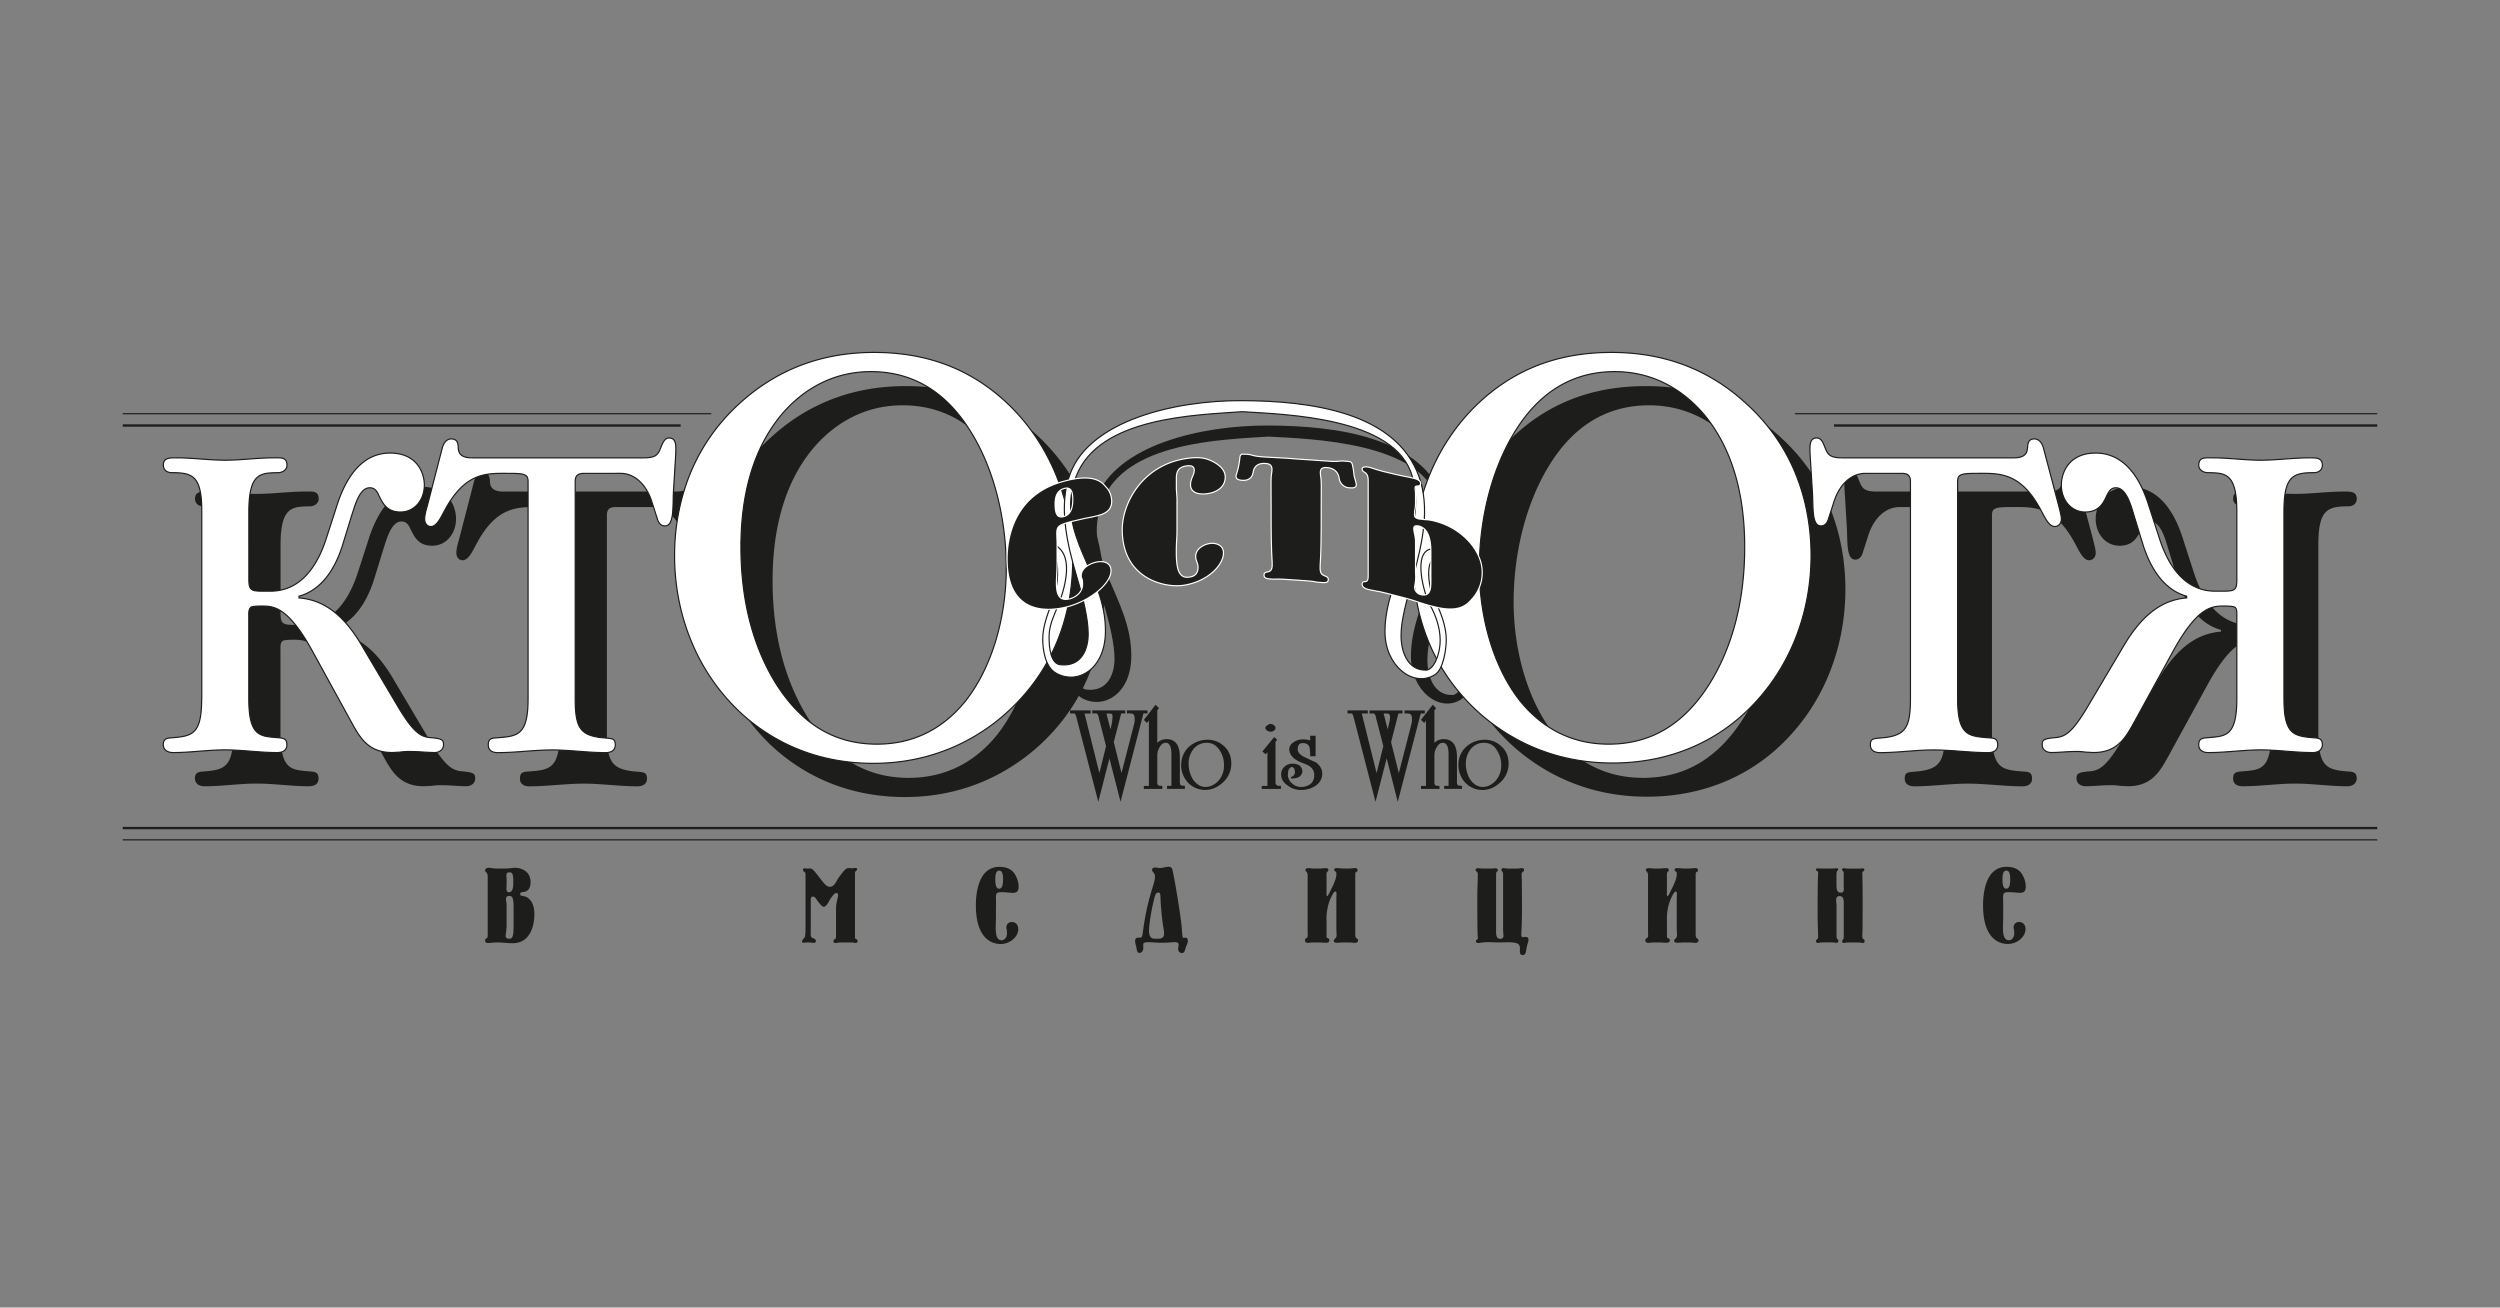 <?xml version="1.0" encoding="UTF-8"?> <svg xmlns="http://www.w3.org/2000/svg" id="Слой_1" data-name="Слой 1" viewBox="0 0 1705.5 892"><rect x="0" y="0" width="1705.5" height="892" fill="#808080" stroke="none"/> <defs> <style>.cls-1{fill:#1d1d1b;}.cls-2{fill:#fff;}.cls-3,.cls-4,.cls-5{fill:none;stroke-miterlimit:2.61;}.cls-3,.cls-4{stroke:#1d1d1b;}.cls-3{stroke-width:0.81px;}.cls-4,.cls-5{stroke-width:1.61px;}.cls-5{stroke:#fff;}</style> </defs> <path class="cls-1" d="M159.17,499.62c0,23.9-6,25.51-20,26.66-3,.23-6.21.23-6.21,4.82,0,.92.46,5.29,6.66,5.29,12,0,23.67-1.84,35.4-1.84,11.94,0,23.66,1.84,35.61,1.84,1.15,0,6.67,0,6.67-5.29,0-3.68-1.61-4.59-5.75-4.82-12.18-1.15-20.22-.24-20.22-26.66V443.78c0-2.3-.23-4.82,1.15-6.2.46-.69,2.07-1.15,8-1.15,8,0,17.7.92,33.78,29.87L261,515c5.74,10.34,11.26,21.37,28,21.37,1.84,0,3.45-.23,5.28-.23a40.81,40.81,0,0,1,7.59-.46c5.51,0,10.8.69,16.31.69,3,0,6-1.84,6-5.29,0-3-.69-4.14-8.27-4.82-6.9-.46-11.95-2.76-23.44-22.29l-24.36-41.14c-13.56-23-28-30.79-42.51-31.94v-1.14c7.35-2.07,21.6-8.51,29.87-35.39l6-19.53c2.3-6.9,5.29-19.08,12.41-19.08,3.68,0,5.06,2.76,6.21,5.29,2.53,5.06,5.28,11.26,14.7,11.26,9.65,0,16.32-8.27,16.32-18.39,0-8.27-5.06-21.82-23.44-21.82-9.65,0-25.74,4.13-35.85,34.69l-7.58,23.44c-3.9,12.18-13.79,36.08-38.15,36.08h-5.28c-8.27,0-9.42-.92-9.42-8.51V372.09c0-26.66,8-26.43,20-26.66,2.76,0,6-1.84,6-5.05,0-5.75-4.14-5.05-9.42-5.05-10.8,0-21.83,1.6-32.86,1.6s-22.29-1.6-32.87-1.6c-4.82,0-9.19-.23-9.19,5.05,0,.69.23,5.05,6,5.05,14.48,0,20.22,2.76,20.22,26.66V499.62ZM343.46,335.33h117c8.5,0,9.88-2.08,11.72-6.67,1.15-2.76,2.53-6.9,5.75-6.9,4.82,0,4.82,4.83,4.59,10.57l-1.61,26.43c-.46,9,.69,23-5.74,23-3.68,0-4.83-3.44-5.29-5.05l-3.9-12.19c-3.68-10.79-11.26-18.61-21.14-18.61H420.21c-4.82,0-6.2,1.84-6.2,5.75v148c0,19.53,3.44,24.59,17,26.42,7.58.92,10.34,0,10.34,5.06,0,5.29-5.52,5.29-6.66,5.29-12.18,0-24.36-1.84-36.31-1.84-12.41,0-24.82,1.84-37.23,1.84-1.6,0-6.43-.23-6.43-5.29,0-4.59,2.53-4.59,6-4.82,13.79-1.15,21.14-1.38,21.14-26.66v-148c0-5.06-2.06-5.75-13.09-5.75-14.71,0-29.65-1.38-43.66,25.05-3,5.51-5.52,11.26-9.65,11.26-1.84,0-4.14-1.61-4.14-5.06,0-1.83.46-4.59,1.84-9.19l10.11-39.06c.68-2.76,2.52-6.44,6.2-6.44,5.06,0,4.6,4.6,4.83,6.9.46,4.82,4.59,6,9.19,6ZM617.37,543.74c45,0,75.37-20.22,92.37-35.85,37-34.24,43.67-76.28,43.67-103.17,0-36.77-13.56-76.29-43.2-105.25-27.82-26.88-59.52-36.07-92.38-36.07-39.76,0-69.86,14.48-92.84,35.85-36.54,34-43.2,76.28-43.2,102.71,0,37.23,13.1,76.29,43.2,105.48,18.15,17.46,48.26,36.3,92.38,36.3Zm2.52-13.09c-28.72,0-50.78-13.34-68.24-40.22-15.17-23.9-24.59-55.38-24.59-94.21,0-45.73,13.56-73.54,27.81-90.54C565.21,293.5,585,276.5,615.76,276.5c28.26,0,50.78,13.56,67.33,39.75,17.46,27.34,25,62.5,25,94.45,0,31.47-8.73,66.4-28,90.76-13.79,17-33.32,29.19-60.21,29.19Z"></path> <path class="cls-1" d="M1005,410.23c0,1.84-.69,4.14-2.3,3.91-1.61,0-3.9-1.38-3.44-5.29.68-6,.22-10.57-2.76-10.34-6.44.69-4.14,20-.46,26.66,4.36,8.5,8.5,19.3,8.5,28,0,6.9-2.3,20.45-8,24.13-14.48,9-34-5.74-34-29.64,0-36.54,29.41-66.87,18.61-105.7-11-40.67-87.55-42.52-115.81-44.12C834.06,299.94,767.65,301.32,752,342c-15.17,39.29,20.22,65.48,19.77,105.92-.24,26-19.31,36.32-33.78,28.27-8-4.59-8.74-17.69-8.74-23.21,0-8.73,3.23-17.23,6.67-25.73,3.91-10.34,4.83-28.73.91-30.33-3.44-1.39-4.13,3.9-3.21,11.49.46,3.67-1.61,6.2-3.22,5.74-1.61-.23-2.3-3.91-2.3-5.74.47-8,4.14-24.82,12-18.16,8,6.9,6.21,23-.22,38.84-2.77,7.12-6.21,13.55-6.21,21.14-.23,9.19,1.38,19.53,7.59,20.22,14.47,1.61,19.06-10.8,19.06-20.91s-3.21-23.9-7.58-38.38c-7.81-25.74-12.64-50.32-4.82-71.23,13.56-36.08,71-49.86,117.42-49.64S970.09,297.87,985.72,342c7.81,21.14,3,44.12-4.14,70.08-4.13,14.25-7.81,27.81-7.81,37.69-.23,10.8,4.13,24.81,17.23,24.35,4.6-.23,9.42-9.65,9.42-20.45,0-8-3-16.77-7.12-24.58-3.68-6.44-12.18-36.08,1.38-37.92,6.43-.69,10.11,8,10.34,19.07Z"></path> <path class="cls-2" d="M137.57,476.64c0,23.9-6,25.51-20,26.66-3,.23-6.2.23-6.2,4.82,0,.92.45,5.29,6.89,5.29,11.72,0,23.43-1.84,35.16-1.84,11.94,0,23.66,1.84,35.61,1.84,1.15,0,6.67,0,6.67-5.29,0-3.67-1.61-4.59-5.75-4.82-12.18-1.15-20.22-.23-20.22-26.66V420.8c0-2.29-.23-4.82,1.15-6.2.46-.69,2.07-1.15,8-1.15,8,0,17.69.92,33.78,29.88L239.37,492c5.74,10.34,11.26,21.37,28,21.37,1.84,0,3.45-.23,5.29-.23a41.9,41.9,0,0,1,7.58-.46c5.51,0,10.8.69,16.32.69,3,0,6-1.84,6-5.29,0-3-.46-4.13-8.28-4.82-6.89-.46-11.94-2.76-23.43-22.29l-24.36-41.13c-13.56-23-28-30.8-42.51-31.94v-1.15c7.35-2.07,21.6-8.51,29.87-35.39l6-19.53c2.3-6.9,5.29-19.07,12.42-19.07,3.67,0,5.05,2.75,6.2,5.28,2.53,5.06,5.28,11.26,14.71,11.26,9.64,0,16.31-8.27,16.31-18.38,0-8.28-5-21.84-23.44-21.84-9.65,0-25.73,4.15-35.85,34.7l-7.58,23.44c-3.91,12.18-13.78,36.08-38.14,36.08h-5.29c-8.27,0-9.42-.92-9.42-8.5V349.11c0-26.66,8-26.43,20-26.66,2.76,0,6-1.83,6-5.05,0-5.74-4.14-5.06-9.43-5.06-10.8,0-21.83,1.61-32.85,1.61-10.81,0-22.07-1.61-32.86-1.61-4.83,0-9.19-.23-9.19,5.06,0,.69.22,5.05,6,5.05,14.47,0,20.22,2.76,20.22,26.66V476.64Zm184.29-164.3h117c8.51,0,9.88-2.06,11.72-6.66,1.15-2.76,2.53-6.89,5.75-6.89,4.82,0,4.82,4.82,4.59,10.57l-1.61,26.42c-.46,9,.69,23-5.74,23-3.68,0-4.83-3.45-5.29-5.05l-3.91-12.18c-3.67-10.8-11.25-18.62-21.13-18.62H398.61c-4.83,0-6.21,1.84-6.21,5.75v148c0,19.53,3.45,24.59,17,26.43,7.81.92,10.34,0,10.34,5.05,0,5.29-5.52,5.29-6.67,5.29-12.17,0-24.35-1.84-36.3-1.84-12.41,0-24.82,1.84-37.23,1.84-1.6,0-6.43-.23-6.43-5.29,0-4.59,2.53-4.59,6-4.82,13.79-1.15,21.14-1.38,21.14-26.66v-148c0-5.06-2.07-5.75-13.1-5.75-14.7,0-29.41-1.38-43.65,25-3,5.52-5.51,11.26-9.65,11.26-1.85,0-4.14-1.61-4.14-5.06,0-1.84.46-4.59,1.84-9.19l10.11-39.06c.69-2.76,2.53-6.44,6.2-6.44,5.06,0,4.6,4.6,4.83,6.9.46,4.82,4.6,6,9.19,6ZM595.77,520.76c45,0,75.6-20.22,92.37-35.84,37-34.24,43.66-76.3,43.66-103.18,0-36.77-13.56-76.29-43.2-105.24-27.8-26.89-59.52-36.08-92.37-36.08-39.75,0-69.86,14.48-92.84,35.85-36.53,34-43.2,76.29-43.2,102.71,0,37.23,13.1,76.29,43.2,105.48,18.16,17.46,48.26,36.3,92.38,36.3Zm2.53-13.1c-28.73,0-50.79-13.32-68.26-40.21-15.16-23.9-24.58-55.38-24.58-94.21,0-45.73,13.56-73.53,27.81-90.54,10.33-12.18,30.1-29.18,60.89-29.18,28.26,0,50.78,13.55,67.32,39.75,17.47,27.35,25,62.5,25,94.44,0,31.48-8.73,66.41-28,90.77-13.79,17-33.32,29.18-60.2,29.18Z"></path> <path class="cls-3" d="M137.57,476.64c0,23.9-6,25.51-20,26.66-3,.23-6.2.23-6.2,4.82,0,.92.45,5.29,6.89,5.29,11.72,0,23.43-1.84,35.16-1.84,11.94,0,23.66,1.84,35.61,1.84,1.15,0,6.67,0,6.67-5.29,0-3.67-1.61-4.59-5.75-4.82-12.18-1.15-20.22-.23-20.22-26.66V420.8c0-2.29-.23-4.82,1.15-6.2.46-.69,2.07-1.15,8-1.15,8,0,17.69.92,33.78,29.88L239.37,492c5.74,10.34,11.26,21.37,28,21.37,1.84,0,3.45-.23,5.29-.23a41.9,41.9,0,0,1,7.58-.46c5.51,0,10.8.69,16.32.69,3,0,6-1.84,6-5.29,0-3-.46-4.13-8.28-4.82-6.89-.46-11.94-2.76-23.43-22.29l-24.36-41.13c-13.56-23-28-30.8-42.51-31.94v-1.15c7.35-2.07,21.6-8.51,29.87-35.39l6-19.53c2.3-6.9,5.29-19.07,12.42-19.07,3.67,0,5.05,2.75,6.2,5.28,2.53,5.06,5.28,11.26,14.71,11.26,9.64,0,16.31-8.27,16.31-18.38,0-8.28-5-21.84-23.44-21.84-9.65,0-25.73,4.15-35.85,34.7l-7.58,23.44c-3.91,12.18-13.78,36.08-38.14,36.08h-5.29c-8.27,0-9.42-.92-9.42-8.5V349.11c0-26.66,8-26.43,20-26.66,2.76,0,6-1.83,6-5.05,0-5.74-4.14-5.06-9.43-5.06-10.8,0-21.83,1.61-32.85,1.61-10.81,0-22.07-1.61-32.86-1.61-4.83,0-9.19-.23-9.19,5.06,0,.69.22,5.05,6,5.05,14.47,0,20.22,2.76,20.22,26.66V476.64m184.29-164.3h117c8.51,0,9.88-2.06,11.72-6.66,1.15-2.76,2.53-6.89,5.75-6.89,4.82,0,4.82,4.82,4.59,10.57l-1.61,26.42c-.46,9,.69,23-5.74,23-3.68,0-4.83-3.45-5.29-5.05l-3.91-12.18c-3.67-10.8-11.25-18.62-21.13-18.62H398.61c-4.83,0-6.21,1.84-6.21,5.75v148c0,19.53,3.45,24.59,17,26.43,7.81.92,10.34,0,10.34,5.05,0,5.29-5.52,5.29-6.67,5.29-12.17,0-24.35-1.84-36.3-1.84-12.41,0-24.82,1.84-37.23,1.84-1.6,0-6.43-.23-6.43-5.29,0-4.59,2.53-4.59,6-4.82,13.79-1.15,21.14-1.38,21.14-26.66v-148c0-5.06-2.07-5.75-13.1-5.75-14.7,0-29.41-1.38-43.65,25-3,5.52-5.51,11.26-9.65,11.26-1.85,0-4.14-1.61-4.14-5.06,0-1.84.46-4.59,1.84-9.19l10.11-39.06c.69-2.76,2.53-6.44,6.2-6.44,5.06,0,4.6,4.6,4.83,6.9.46,4.82,4.6,6,9.19,6M595.77,520.76c45,0,75.6-20.22,92.37-35.84,37-34.24,43.66-76.3,43.66-103.18,0-36.77-13.56-76.29-43.2-105.24-27.8-26.89-59.52-36.08-92.37-36.08-39.75,0-69.86,14.48-92.84,35.85-36.53,34-43.2,76.29-43.2,102.71,0,37.23,13.1,76.29,43.2,105.48,18.16,17.46,48.26,36.3,92.38,36.3m2.53-13.1c-28.73,0-50.79-13.32-68.26-40.21-15.16-23.9-24.58-55.38-24.58-94.21,0-45.73,13.56-73.53,27.81-90.54,10.33-12.18,30.1-29.18,60.89-29.18,28.26,0,50.78,13.55,67.32,39.75,17.47,27.35,25,62.5,25,94.44,0,31.48-8.73,66.41-28,90.77-13.79,17-33.32,29.18-60.2,29.18"></path> <line class="cls-4" x1="83.73" y1="564.91" x2="1621.77" y2="564.91"></line> <line class="cls-3" x1="83.73" y1="572.95" x2="1621.77" y2="572.95"></line> <path class="cls-1" d="M1581.56,499.62c0,23.9,6.2,25.51,20,26.66,3.22.23,6.21.23,6.21,4.82,0,.92-.47,5.29-6.66,5.29-12,0-23.67-1.84-35.4-1.84s-23.67,1.84-35.61,1.84c-1.15,0-6.67,0-6.67-5.29,0-3.68,1.61-4.59,5.75-4.82,12.18-1.15,20.22-.24,20.22-26.66V443.78c0-2.3.23-4.82-.92-6.2-.69-.69-2.07-1.15-8.27-1.15-8,0-17.7.92-33.78,29.87L1479.76,515c-5.74,10.34-11.26,21.37-28,21.37-1.84,0-3.45-.23-5.29-.23a40.71,40.71,0,0,0-7.58-.46c-5.51,0-10.57.69-16.08.69-3.23,0-6.21-1.84-6.21-5.29,0-3,.69-4.14,8.27-4.82,7.13-.46,12-2.76,23.44-22.29l24.36-41.14c13.79-23,28-30.79,42.51-31.94v-1.14c-7.35-2.07-21.6-8.51-29.87-35.39l-6-19.53c-2.06-6.9-5.28-19.08-12.41-19.08-3.67,0-4.82,2.76-6.2,5.29-2.3,5.06-5.29,11.26-14.7,11.26-9.66,0-16.32-8.27-16.32-18.39,0-8.27,5.06-21.82,23.43-21.82,9.66,0,26,4.13,35.85,34.69l7.58,23.44c3.91,12.18,13.79,36.08,38.15,36.08H1540c8.5,0,9.42-.92,9.42-8.51V372.09c0-26.66-8-26.43-19.77-26.66-3,0-6.2-1.84-6.2-5.05,0-5.75,4.37-5.05,9.42-5.05,10.81,0,21.83,1.6,32.86,1.6s22.3-1.6,32.86-1.6c4.83,0,9.2-.23,9.2,5.05,0,.69-.23,5.05-6,5.05-14.48,0-20.22,2.76-20.22,26.66V499.62ZM1397.5,335.33H1280.3c-8.27,0-9.87-2.08-11.71-6.67-1.15-2.76-2.3-6.9-5.75-6.9-4.82,0-4.82,4.83-4.59,10.57l1.6,26.43c.69,9-.69,23,5.75,23,3.68,0,4.83-3.44,5.28-5.05l3.91-12.19c3.68-10.79,11.26-18.61,21.14-18.61h24.82c4.6,0,6,1.84,6,5.75v148c0,19.53-3.44,24.59-17,26.42-7.59.92-10.34,0-10.34,5.06,0,5.29,5.51,5.29,6.66,5.29,12.18,0,24.36-1.84,36.31-1.84,12.41,0,24.82,1.84,37.23,1.84,1.6,0,6.66-.23,6.66-5.29,0-4.59-2.76-4.59-6.21-4.82-13.78-1.15-21.14-1.38-21.14-26.66v-148c0-5.06,2.07-5.75,13.1-5.75,14.71,0,29.65-1.38,43.66,25.05,3,5.51,5.52,11.26,9.66,11.26,1.83,0,4.36-1.61,4.36-5.06,0-1.83-.69-4.59-1.84-9.19l-10.34-39.06c-.69-2.76-2.53-6.44-6.21-6.44-5,0-4.36,4.6-4.82,6.9-.46,4.82-4.6,6-9,6ZM1123.36,543.51c-45,0-75.37-20-92.38-35.62-37-34.24-43.65-76.28-43.65-103.17,0-36.77,13.55-76.29,43.2-105.25,27.8-26.88,59.51-36.07,92.37-36.07,40,0,70.09,14.48,92.84,35.85,36.53,34,43.19,76.28,43.19,102.71,0,37.23-13.09,76.29-43.19,105.48-17.93,17.46-48,36.07-92.38,36.07Zm-2.53-12.86c28.73,0,51-13.34,68.25-40.22,15.17-23.9,24.59-55.38,24.59-94.21,0-45.73-13.56-73.54-27.81-90.54-10.34-12.18-30.1-29.18-60.89-29.18-28.26,0-50.79,13.56-67.33,39.75-17.24,27.34-25.05,62.5-25.05,94.45,0,31.47,8.74,66.4,28,90.76,14,17,33.32,29.19,60.2,29.19Z"></path> <path class="cls-2" d="M1558.12,476.64c0,23.9,6.21,25.51,20,26.66,3.22.23,6.2.23,6.2,4.82,0,.92-.45,5.29-6.66,5.29-12,0-23.66-1.84-35.39-1.84s-23.66,1.84-35.61,1.84c-1.15,0-6.67,0-6.67-5.29,0-3.67,1.61-4.59,5.75-4.82,12.18-1.15,20.22-.23,20.22-26.66V420.8c0-2.29.23-4.82-.92-6.2-.69-.69-2.07-1.15-8.27-1.15-8,0-17.7.92-33.78,29.88L1456.33,492c-5.75,10.34-11.26,21.37-28,21.37-1.84,0-3.45-.23-5.29-.23a40.71,40.71,0,0,0-7.58-.46c-5.51,0-10.57.69-16.08.69-3.22,0-6.21-1.84-6.21-5.29,0-3,.69-4.13,8.27-4.82,7.13-.46,12-2.76,23.44-22.29l24.36-41.13c13.79-23,28-30.8,42.51-31.94v-1.15c-7.35-2.07-21.37-8.51-29.87-35.39l-6-19.53c-2.06-6.9-5.28-19.07-12.4-19.07-3.68,0-4.83,2.75-6.21,5.28-2.3,5.06-5.28,11.26-14.7,11.26-9.66,0-16.32-8.27-16.32-18.38,0-8.28,5-21.84,23.44-21.84,9.65,0,26,4.15,35.85,34.7l7.58,23.44c3.91,12.18,13.79,36.08,38.14,36.08h5.29c8.5,0,9.42-.92,9.42-8.5V349.11c0-26.66-8-26.43-19.76-26.66-3,0-6.21-1.83-6.21-5.05,0-5.74,4.37-5.06,9.42-5.06,10.81,0,21.83,1.61,32.86,1.61s22.29-1.61,32.86-1.61c4.83,0,9.19-.23,9.19,5.06,0,.69-.22,5.05-6,5.05-14.47,0-20.22,2.76-20.22,26.66V476.64Zm-184.06-164.3H1256.87c-8.27,0-9.88-2.06-11.72-6.66-1.15-2.76-2.3-6.89-5.74-6.89-4.83,0-4.83,4.82-4.6,10.57l1.61,26.42c.68,9-.69,23,5.74,23,3.68,0,4.83-3.45,5.28-5.05l3.91-12.18c3.68-10.8,11.26-18.62,21.37-18.62h24.59c4.6,0,6,1.84,6,5.75v148c0,19.53-3.45,24.59-17,26.43-7.58.92-10.34,0-10.34,5.05,0,5.29,5.51,5.29,6.66,5.29,12.18,0,24.36-1.84,36.31-1.84,12.41,0,24.82,1.84,37.23,1.84,1.61,0,6.66-.23,6.66-5.29,0-4.59-2.76-4.59-6.21-4.82-13.78-1.15-21.13-1.38-21.13-26.66v-148c0-5.06,2.07-5.75,13.09-5.75,14.71,0,29.64-1.38,43.66,25,3,5.52,5.52,11.26,9.65,11.26,1.84,0,4.37-1.61,4.37-5.06,0-1.84-.69-4.59-1.84-9.19l-10.34-39.06c-.69-2.76-2.52-6.44-6.2-6.44-5.06,0-4.37,4.6-4.83,6.9-.46,4.82-4.59,6-9,6ZM1099.92,520.53c-45,0-75.37-20-92.37-35.61-37-34.24-43.66-76.3-43.66-103.18,0-36.77,13.56-76.29,43.2-105.24,27.8-26.89,59.51-36.08,92.37-36.08,40,0,70.09,14.48,92.84,35.85,36.76,34,43.2,76.29,43.2,102.71,0,37.23-13.1,76.29-43.2,105.48-17.93,17.46-48,36.07-92.38,36.07Zm-2.52-12.87c28.72,0,51-13.32,68.24-40.21,15.17-23.9,24.59-55.38,24.59-94.21,0-45.73-13.56-73.53-27.8-90.54-10.35-12.18-30.11-29.18-60.9-29.18-28.27,0-50.78,13.55-67.33,39.75-17.23,27.35-25,62.5-25,94.44,0,31.48,8.73,66.41,28,90.77,14,17,33.32,29.18,60.21,29.18Z"></path> <path class="cls-3" d="M1558.12,476.64c0,23.9,6.21,25.51,20,26.66,3.22.23,6.2.23,6.2,4.82,0,.92-.45,5.29-6.66,5.29-12,0-23.66-1.84-35.39-1.84s-23.66,1.84-35.61,1.84c-1.15,0-6.67,0-6.67-5.29,0-3.67,1.61-4.59,5.75-4.82,12.18-1.15,20.22-.23,20.22-26.66V420.8c0-2.29.23-4.82-.92-6.2-.69-.69-2.07-1.15-8.27-1.15-8,0-17.7.92-33.78,29.88L1456.33,492c-5.75,10.34-11.26,21.37-28,21.37-1.84,0-3.45-.23-5.29-.23a40.71,40.71,0,0,0-7.58-.46c-5.51,0-10.57.69-16.08.69-3.22,0-6.21-1.84-6.21-5.29,0-3,.69-4.13,8.27-4.82,7.13-.46,12-2.76,23.44-22.29l24.36-41.13c13.79-23,28-30.8,42.51-31.94v-1.15c-7.35-2.07-21.37-8.51-29.87-35.39l-6-19.53c-2.06-6.9-5.28-19.07-12.4-19.07-3.68,0-4.83,2.75-6.21,5.28-2.3,5.06-5.28,11.26-14.7,11.26-9.66,0-16.32-8.27-16.32-18.38,0-8.28,5-21.84,23.44-21.84,9.65,0,26,4.15,35.85,34.7l7.58,23.44c3.91,12.18,13.79,36.08,38.14,36.08h5.29c8.5,0,9.42-.92,9.42-8.5V349.11c0-26.66-8-26.43-19.76-26.66-3,0-6.21-1.83-6.21-5.05,0-5.74,4.37-5.06,9.42-5.06,10.81,0,21.83,1.61,32.86,1.61s22.29-1.61,32.86-1.61c4.83,0,9.19-.23,9.19,5.06,0,.69-.22,5.05-6,5.05-14.47,0-20.22,2.76-20.22,26.66V476.64m-184.06-164.3H1256.87c-8.27,0-9.88-2.06-11.72-6.66-1.15-2.76-2.3-6.89-5.74-6.89-4.83,0-4.83,4.82-4.6,10.57l1.61,26.42c.68,9-.69,23,5.74,23,3.68,0,4.83-3.45,5.28-5.05l3.91-12.18c3.68-10.8,11.26-18.62,21.37-18.62h24.59c4.6,0,6,1.84,6,5.75v148c0,19.53-3.45,24.59-17,26.43-7.58.92-10.34,0-10.34,5.05,0,5.29,5.51,5.29,6.66,5.29,12.18,0,24.36-1.84,36.31-1.84,12.41,0,24.82,1.84,37.23,1.84,1.61,0,6.66-.23,6.66-5.29,0-4.59-2.76-4.59-6.21-4.82-13.78-1.15-21.13-1.38-21.13-26.66v-148c0-5.06,2.07-5.75,13.09-5.75,14.71,0,29.64-1.38,43.66,25,3,5.52,5.52,11.26,9.65,11.26,1.84,0,4.37-1.61,4.37-5.06,0-1.84-.69-4.59-1.84-9.19l-10.34-39.06c-.69-2.76-2.52-6.44-6.2-6.44-5.06,0-4.37,4.6-4.83,6.9-.46,4.82-4.59,6-9,6M1099.92,520.53c-45,0-75.37-20-92.37-35.61-37-34.24-43.66-76.3-43.66-103.18,0-36.77,13.56-76.29,43.2-105.24,27.8-26.89,59.51-36.08,92.37-36.08,40,0,70.09,14.48,92.84,35.85,36.76,34,43.2,76.29,43.2,102.71,0,37.23-13.1,76.29-43.2,105.48-17.93,17.46-48,36.07-92.38,36.07m-2.52-12.87c28.72,0,51-13.32,68.24-40.21,15.17-23.9,24.59-55.38,24.59-94.21,0-45.73-13.56-73.53-27.8-90.54-10.35-12.18-30.11-29.18-60.9-29.18-28.27,0-50.78,13.55-67.33,39.75-17.23,27.35-25,62.5-25,94.44,0,31.48,8.73,66.41,28,90.77,14,17,33.32,29.18,60.21,29.18"></path> <path class="cls-1" d="M744,486.75h-4.13L750,527.42,754.55,509l-4.37-17a15.11,15.11,0,0,1-.69-3c-.45-1.38-.91-2.07-1.37-2.3h-3v-2.06h22.52v2.06h-2.76l-5.06,19.54,5.29,21.13,8.73-34a11.24,11.24,0,0,0,.23-3c0-1.84-.46-3-1.37-3.45a14.42,14.42,0,0,0-3.91-.23v-2.06h14v2.06h-2.75L764.43,547l-7.58-29.65L749.26,547,735,492l-.69-2.76a6.26,6.26,0,0,0-1.15-2.53H730v-2.06h14v2.06Zm12.64,0h-1.84l2.76,10.8a38,38,0,0,0,1.37-8,5.38,5.38,0,0,0-.22-2.3,3.31,3.31,0,0,0-2.07-.46Zm23.67,49.41v2.06h12.63v-2.06a23.66,23.66,0,0,1-2.52-.23,2.42,2.42,0,0,1-.92-2.3V515.24a10.74,10.74,0,0,1,1.61-5.51c1.15-2.07,2.53-3,4.13-3,2.53,0,3.91,2.52,3.91,8v21.37h-3v2.06h12.18v-2.06c-1.15,0-2.07-.23-2.52-.23-.7-.46-.92-1.15-.92-2.3V516.39c0-8-3-12.17-9.2-12.17a9.24,9.24,0,0,0-6.2,2.53V484.69l1.15-1.61-2.3-2.3-8,10.34,2.07,2.07,1.37-1.61v44.58Zm25.51-14.48a16.4,16.4,0,0,1,5.51-12.41,18.73,18.73,0,0,1,12.18-4.6A16,16,0,0,1,835,509c3.44,3,5,7.13,5,11.95a17.25,17.25,0,0,1-5.51,12.64c-3.68,3.45-7.81,5.29-12.18,5.29a16,16,0,0,1-11.72-4.83,17.51,17.51,0,0,1-4.82-12.41Zm5.05-.23a20.79,20.79,0,0,0,3,10.34c2.3,3.22,5.06,5.06,8.51,5.06s6.43-1.61,9-4.37A15.42,15.42,0,0,0,835,522.14a17.62,17.62,0,0,0-3-10.34c-2.3-3.44-5.06-5.05-8.5-5.05a11.26,11.26,0,0,0-9.2,4.13,15.87,15.87,0,0,0-3.44,10.57Zm49.86,14.71h3.91v-23l-1.15,1.38-2.3-1.84,8.05-9.88,2.06,1.83-1.15,1.38v27.58a2.54,2.54,0,0,0,1.15,2.3,18.32,18.32,0,0,0,2.53.23v2.06h-13.1v-2.06Zm9.42-39.52a2.34,2.34,0,0,1-1.14,1.83,3.73,3.73,0,0,1-2.07.69,3.89,3.89,0,0,1-2.3-.69,2.14,2.14,0,0,1-1.38-1.83c0-.92.46-1.39,1.38-1.84a3,3,0,0,1,2.3-.92,2.82,2.82,0,0,1,2.07.92,2,2,0,0,1,1.14,1.84Zm23.67,5.28h3.68v14H893.8a30,30,0,0,0-.46-6.21c-.68-1.84-2.07-2.76-4.59-2.76-2.3,0-3.45,1.39-3.45,4.14,0,2.07,1.38,3.68,4.37,5.28,2.52,1.16,5.28,2.53,8,3.68,2.75,2.07,4.36,4.6,4.36,7.59,0,3.9-1.83,6.66-5.05,8.73a17.69,17.69,0,0,1-9.65,2.53,14.4,14.4,0,0,1-8.5-2.76c-3.22-2.07-4.83-4.6-4.83-7.82a7,7,0,0,1,2.53-5.51,8,8,0,0,1,5.51-1.84,9.51,9.51,0,0,1,4.37,1.15,5.22,5.22,0,0,1,2.07,4.14,4.81,4.81,0,0,1-1.61,3.22c-1.15,1.15-3.22,1.6-6.21,1.6v-.92c1.84-.68,2.76-1.84,2.76-3.44a10,10,0,0,0-.46-2.3c-.46-.69-.92-1.15-1.61-1.15-.92,0-1.6.69-2.29,1.84a15.53,15.53,0,0,0-.46,3.21,7.44,7.44,0,0,0,2.75,6,8.35,8.35,0,0,0,6,2.53A10.67,10.67,0,0,0,893.8,535a7.27,7.27,0,0,0,2.76-6.21,6.68,6.68,0,0,0-2.76-5.74c-.68-.69-2.75-1.61-5.75-2.75-2.75-1.16-4.82-2.3-6-3.68a7.64,7.64,0,0,1-2.52-5.29c0-2.3,1.14-3.9,3.44-5.29a10.19,10.19,0,0,1,6-1.6,14.31,14.31,0,0,1,4.83.68v-3.21Zm39.3-15.17H929l10.11,40.67,4.6-18.38-4.37-17a15.11,15.11,0,0,1-.69-3c-.46-1.38-.92-2.07-1.38-2.3h-3v-2.06h22.51v2.06H954L949,506.29l5.28,21.13,8.74-34a11.24,11.24,0,0,0,.23-3q0-2.76-1.38-3.45a13.32,13.32,0,0,0-3.68-.23v-2.06h13.79v2.06h-2.76L953.55,547,946,517.31,938.38,547,924.14,492c-.24-.92-.47-1.84-.7-2.76a6.31,6.31,0,0,0-1.14-2.53h-3v-2.06H933.1v2.06Zm12.63,0h-1.84l2.76,10.8c.92-3.67,1.61-6.43,1.61-8a4.27,4.27,0,0,0-.46-2.3,3.31,3.31,0,0,0-2.07-.46Zm23.67,49.41v2.06H982v-2.06a24,24,0,0,1-2.53-.23,2.42,2.42,0,0,1-.92-2.3V515.24a10.74,10.74,0,0,1,1.61-5.51c1.15-2.07,2.53-3,4.14-3,2.53,0,3.91,2.52,3.91,8v21.37h-3v2.06h12.18v-2.06c-1.15,0-2.07-.23-2.53-.23a2.42,2.42,0,0,1-.92-2.3V516.39c0-8-3-12.17-9.19-12.17a9.26,9.26,0,0,0-6.21,2.53V484.69l1.15-1.61-2.29-2.3-8.05,10.34,2.3,2.07,1.15-1.61v44.58Zm25.51-14.48a16.43,16.43,0,0,1,5.51-12.41,18.75,18.75,0,0,1,12.18-4.6,16,16,0,0,1,11.5,4.37c3.44,3,5.05,7.13,5.05,11.95a17.26,17.26,0,0,1-5.52,12.64c-3.68,3.45-7.81,5.29-12.17,5.29a16,16,0,0,1-11.72-4.83,17.52,17.52,0,0,1-4.83-12.41Zm5.05-.23a20.7,20.7,0,0,0,3,10.34c2.3,3.22,5.06,5.06,8.51,5.06s6.43-1.61,8.95-4.37a15.38,15.38,0,0,0,3.69-10.34,17.56,17.56,0,0,0-3-10.34,9.56,9.56,0,0,0-8.5-5.05,11.25,11.25,0,0,0-9.19,4.13,15.82,15.82,0,0,0-3.45,10.57Z"></path> <line class="cls-4" x1="1251.13" y1="290.28" x2="1621.77" y2="290.28"></line> <line class="cls-3" x1="1224.47" y1="282.24" x2="1621.77" y2="282.24"></line> <line class="cls-4" x1="83.73" y1="290.28" x2="464.33" y2="290.28"></line> <line class="cls-3" x1="83.73" y1="282.24" x2="485.24" y2="282.24"></line> <path class="cls-2" d="M987.09,393.46c.24,1.84-.68,3.9-2.29,3.9-1.61-.22-3.91-1.6-3.45-5.51.69-6,.46-10.57-2.53-10.34-6.66.69-4.13,20.22-.68,26.89,4.59,8.27,8.5,19.07,8.5,27.8,0,7.13-2.08,20.68-7.82,24.13-14.47,9-34-5.75-34-29.42,0-36.53,29.18-67.09,18.6-105.93-11.25-40.67-87.54-42.28-116-44.12-31.25,2.3-97.66,3.45-113.28,44.12-15.17,39.3,20.45,65.72,20,105.93-.23,26.2-19.53,36.54-33.78,28.27-8-4.6-9-17.7-9-23.21,0-8.5,3.22-17,6.67-25.74,4.13-10.1,4.82-28.49.91-30.1-3.21-1.38-4.13,3.67-3,11.26.45,3.91-1.84,6.21-3.45,6-1.38-.45-2.29-3.9-2.07-5.74.23-8,3.91-24.82,11.72-18.15,8.27,6.89,6.2,22.75,0,38.83-2.76,6.89-6.2,13.33-6.43,21.14-.23,9.19,1.38,19.3,7.58,20,14.48,1.6,19.07-10.58,19.07-20.91,0-10.12-3.22-23.91-7.58-38.38-7.58-25.51-12.64-50.33-4.6-71.24,13.56-35.84,70.78-49.86,117.19-49.63C894,273.51,952.17,281.09,968,325c7.59,21.37,2.76,44.35-4.36,70.09-3.91,14.25-7.82,27.8-7.82,37.92-.23,10.79,4.14,24.58,17.24,24.12,4.59-.23,9.42-9.65,9.42-20.45,0-8-2.76-16.55-7.13-24.36-3.67-6.66-12.17-36.08,1.38-37.91,6.44-.92,10.12,8,10.34,19.07Z"></path> <path class="cls-3" d="M987.09,393.46c.24,1.84-.68,3.9-2.29,3.9-1.61-.22-3.91-1.6-3.45-5.51.69-6,.46-10.57-2.53-10.34-6.66.69-4.13,20.22-.68,26.89,4.59,8.27,8.5,19.07,8.5,27.8,0,7.13-2.08,20.68-7.82,24.13-14.47,9-34-5.75-34-29.42,0-36.53,29.18-67.09,18.6-105.93-11.25-40.67-87.54-42.28-116-44.12-31.25,2.3-97.66,3.45-113.28,44.12-15.17,39.3,20.45,65.72,20,105.93-.23,26.2-19.53,36.54-33.78,28.27-8-4.6-9-17.7-9-23.21,0-8.5,3.22-17,6.67-25.74,4.13-10.1,4.82-28.49.91-30.1-3.21-1.38-4.13,3.67-3,11.26.45,3.91-1.84,6.21-3.45,6-1.38-.45-2.29-3.9-2.07-5.74.23-8,3.91-24.82,11.72-18.15,8.27,6.89,6.2,22.75,0,38.83-2.76,6.89-6.2,13.33-6.43,21.14-.23,9.19,1.38,19.3,7.58,20,14.48,1.6,19.07-10.58,19.07-20.91,0-10.12-3.22-23.91-7.58-38.38-7.58-25.51-12.64-50.33-4.6-71.24,13.56-35.84,70.78-49.86,117.19-49.63C894,273.51,952.17,281.09,968,325c7.59,21.37,2.76,44.35-4.36,70.09-3.91,14.25-7.82,27.8-7.82,37.92-.23,10.79,4.14,24.58,17.24,24.12,4.59-.23,9.42-9.65,9.42-20.45,0-8-2.76-16.55-7.13-24.36-3.67-6.66-12.17-36.08,1.38-37.91,6.44-.92,10.12,8,10.34,19.07"></path> <path class="cls-5" d="M720.77,372.55c0-12.64-2.53-13.79,9.42-17,2.76-.68,6-1.38,8.74-2.06,3.22-.69,6.2-1.16,9.65-2.08,4.59-1.14,9.42-3.21,9.42-9.41a13.92,13.92,0,0,0-4.14-9.88c-3-3.68-9-8.51-27.8-3.45-35.16,9.19-38.61,40.44-38.61,52.62,0,40,30.57,34.93,40.9,32.17,15.4-4.13,29.19-15.63,29.19-24.13,0-5.28-5.06-6.66-10.34-5.28-3.45.91-9.19,3.67-9.19,8.73,0,2.75.92.46.92,6,0,5.29-4.6,9-9,10.11-9.42,2.53-9.65-6.66-9.65-11.71,0-2.76.46-9,.46-12.41V372.55Zm5.29-39.75c5.51-1.39,6.2,3.67,6.2,7.81,0,3.9-.46,10.57-6.43,12.18-5.75,1.61-6.44-4.14-6.44-8.74,0-4.13.69-9.65,6.67-11.25Zm76.52,9c0-3.22-.47-6.21-.47-9.43v-5.51c0-3.22,0-8.5,7.36-9.42,8-1.15,5.52,5.74,4.36,8-4.82,11.49,5.52,11.49,9.2,11,4.82-.46,12.41-3.22,12.41-11,0-4.14-3-7.35-7.59-9.88-4.36-2.29-8.5-3.67-17.23-2.53C780.06,316.94,766,343.14,766,361.29c0,32.86,28,39.29,40.67,37.69,17-2.3,27.58-13.79,27.58-21.84,0-5.05-5.06-6.43-8.51-6-4.13.46-9.65,3.44-9.65,8.5,0,2.53,1.61,4.6,1.61,7.12,0,1.62,0,6.67-6.43,7.36-8,1.15-9.2-7.12-9.2-17.7,0-7.12.47-9.42.47-14.47V341.76Zm88.47,54c6.89.46,5.51.92,10.1,1.15,3,.23,4.6.23,4.6-1.61,0-1.61-1.38-1.61-2.52-2.3-2.54-.92-2.77-2.76-3-4.37-.24-5.74.69-4.13.69-36.76,0-18.62.22-22.75-.24-26-.45-3.45-1.37-7.81,4.6-7.35,3,.23,7.81,1.61,8.73,7.81a6.89,6.89,0,0,0,6.9,6c4.59.47,4.14-1.6,3.67-3.21-.45-2.3-1.15-3.22-1.37-6a56.65,56.65,0,0,0-.92-5.74c-.46-2.07-1.15-2.07-3-2.3-1.15,0-2.3-.23-3.22-.23-3.67,0-3,.69-11.26,0-6.89-.46-13.56-.92-20.68-1.38-7.35-.69-14.7-.92-22.06-1.38-6.89-.45-8-1.38-9.65-1.6a14.14,14.14,0,0,0-3.22-.23c-2.06-.23-2.76-.23-3,2.29a49.6,49.6,0,0,1-2.3,11c-.46,1.38-.92,3.45,3.67,3.68,2.76.23,6.21-.69,6.9-5.06.92-6,5.74-6.66,8.73-6.43,6,.23,5.06,4.59,4.6,7.81s-.24,7.36-.24,26c0,32.63.93,31.25.7,37-.24,1.37-.46,3.21-3,3.9-1.15.23-2.53.23-2.53,1.84,0,1.84,1.61,2.07,4.6,2.3,4.36.23,3.45-.23,9.87.23l13.8.92ZM943.44,322c-1.61-.47-3.22-.92-4.83-1.38-1.38-.46-2.76-.92-4.36-1.38-3-.69-4.6-.23-4.6.69,0,1.37,1.15,1.6,2.07,2.29,2.06,1.61,2.06,4.37,2.06,6.21V393c0,6.66-4.13,2.52-4.13,5.51,0,.69.23,2.3,3.9,3.22,1.84.46,3.68.69,5.52,1.15,2.29.23,4.37.92,6.66,1.38l9.88,2.53c3.45.91,6.9,1.83,10.34,3,4.14,1.37,8.28,2.75,12.42,3.67,16.08,4.14,21.59-.46,25.5-5.05a26.16,26.16,0,0,0,6.89-18.16c0-14.25-13.56-29.64-31.71-34.24a28.77,28.77,0,0,0-7.58-1.14c-1.15-.24-2.3-.24-3.67-.46-3.45-.92-3.22-2.3-3.22-4.14,0-2.53.69-3,.69-7.35v-5.29c0-3-.47-4.37-.23-5.29.46-1.6,1.6-.92,3-1.37,1.38-.92,1.15-3.22-4.13-4.37-3.45-.92-7.13-1.38-13.79-3l-6.66-1.6Zm21.83,47.1c0-5.51-4.14-12.18,3-10.57,8.49,2.3,8.27,14.71,8.27,18.61v20.22c0,3.45-.23,10.34-7.13,8.74a6,6,0,0,1-4.6-4.14,4.91,4.91,0,0,1,0-2.53c.92-5.51.47-6.2.47-9.42V369.1Z"></path> <path class="cls-1" d="M720.77,372.55c0-12.64-2.53-13.79,9.42-17,2.76-.68,6-1.38,8.74-2.06,3.22-.69,6.2-1.16,9.65-2.08,4.59-1.14,9.42-3.21,9.42-9.41a13.92,13.92,0,0,0-4.14-9.88c-3-3.68-9-8.51-27.8-3.45-35.16,9.19-38.61,40.44-38.61,52.62,0,40,30.57,34.93,40.9,32.17,15.4-4.13,29.19-15.63,29.19-24.13,0-5.28-5.06-6.66-10.34-5.28-3.45.91-9.19,3.67-9.19,8.73,0,2.75.92.46.92,6,0,5.29-4.6,9-9,10.11-9.42,2.53-9.65-6.66-9.65-11.71,0-2.76.46-9,.46-12.41V372.55Zm5.29-39.75c5.51-1.39,6.2,3.67,6.2,7.81,0,3.9-.46,10.57-6.43,12.18-5.75,1.61-6.44-4.14-6.44-8.74,0-4.13.69-9.65,6.67-11.25Zm76.52,9c0-3.22-.47-6.21-.47-9.43v-5.51c0-3.22,0-8.5,7.36-9.42,8-1.15,5.52,5.74,4.36,8-4.82,11.49,5.52,11.49,9.2,11,4.82-.46,12.41-3.22,12.41-11,0-4.14-3-7.35-7.59-9.88-4.36-2.29-8.5-3.67-17.23-2.53C780.06,316.94,766,343.14,766,361.29c0,32.86,28,39.29,40.67,37.69,17-2.3,27.58-13.79,27.58-21.84,0-5.05-5.06-6.43-8.51-6-4.13.46-9.65,3.44-9.65,8.5,0,2.53,1.61,4.6,1.61,7.12,0,1.62,0,6.67-6.43,7.36-8,1.15-9.2-7.12-9.2-17.7,0-7.12.47-9.42.47-14.47V341.76Zm88.47,54c6.89.46,5.51.92,10.1,1.15,3,.23,4.6.23,4.6-1.61,0-1.61-1.38-1.61-2.52-2.3-2.54-.92-2.77-2.76-3-4.37-.24-5.74.69-4.13.69-36.76,0-18.62.22-22.75-.24-26-.45-3.45-1.37-7.81,4.6-7.35,3,.23,7.81,1.61,8.73,7.81a6.89,6.89,0,0,0,6.9,6c4.59.47,4.14-1.6,3.67-3.21-.45-2.3-1.15-3.22-1.37-6a56.65,56.65,0,0,0-.92-5.74c-.46-2.07-1.15-2.07-3-2.3-1.15,0-2.3-.23-3.22-.23-3.67,0-3,.69-11.26,0-6.89-.46-13.56-.92-20.68-1.38-7.35-.69-14.7-.92-22.06-1.38-6.89-.45-8-1.38-9.65-1.6a14.14,14.14,0,0,0-3.22-.23c-2.06-.23-2.76-.23-3,2.29a49.6,49.6,0,0,1-2.3,11c-.46,1.38-.92,3.45,3.67,3.68,2.76.23,6.21-.69,6.9-5.06.92-6,5.74-6.66,8.73-6.43,6,.23,5.06,4.59,4.6,7.81s-.24,7.36-.24,26c0,32.63.93,31.25.7,37-.24,1.37-.46,3.21-3,3.9-1.15.23-2.53.23-2.53,1.84,0,1.84,1.61,2.07,4.6,2.3,4.36.23,3.45-.23,9.87.23l13.8.92ZM943.44,322c-1.61-.47-3.22-.92-4.83-1.38-1.38-.46-2.76-.92-4.36-1.38-3-.69-4.6-.23-4.6.69,0,1.37,1.15,1.6,2.07,2.29,2.06,1.61,2.06,4.37,2.06,6.21V393c0,6.66-4.13,2.52-4.13,5.51,0,.69.23,2.3,3.9,3.22,1.84.46,3.68.69,5.52,1.15,2.29.23,4.37.92,6.66,1.38l9.88,2.53c3.45.91,6.9,1.83,10.34,3,4.14,1.37,8.28,2.75,12.42,3.67,16.08,4.14,21.59-.46,25.5-5.05a26.16,26.16,0,0,0,6.89-18.16c0-14.25-13.56-29.64-31.71-34.24a28.77,28.77,0,0,0-7.58-1.14c-1.15-.24-2.3-.24-3.67-.46-3.45-.92-3.22-2.3-3.22-4.14,0-2.53.69-3,.69-7.35v-5.29c0-3-.47-4.37-.23-5.29.46-1.6,1.6-.92,3-1.37,1.38-.92,1.15-3.22-4.13-4.37-3.45-.92-7.13-1.38-13.79-3l-6.66-1.6Zm21.83,47.1c0-5.51-4.14-12.18,3-10.57,8.49,2.3,8.27,14.71,8.27,18.61v20.22c0,3.45-.23,10.34-7.13,8.74a6,6,0,0,1-4.6-4.14,4.91,4.91,0,0,1,0-2.53c.92-5.51.47-6.2.47-9.42V369.1Z"></path> <path class="cls-1" d="M339,592.53a21.52,21.52,0,0,1-2.76-.18,14.56,14.56,0,0,0-2.6-.35c-2.34,0-2.68,1.15-2.68,1.85s.5,1,.92,1.41c.84.88.84,2.12.84,3.44v37.9c0,3.44-.08,3.08-1.09,3.61a2,2,0,0,0-.67,1.67c0,1.33,1.43,1.42,2.35,1.42a17.48,17.48,0,0,0,2.17-.18c1.18-.09,2.43-.18,3.61-.18s2.17,0,3.26.09c2.43.18,4.86.44,7.28.44,11.64,0,14.91-11,14.91-19.92,0-7-2.76-10-5-11.37s-4.68-.43-4.68-2.29c0-1.58,2.1-1.14,3.51-1.67,2.52-.8,3.6-3.26,3.6-6.35,0-7.76-6.61-9.87-10.8-9.87-1.17,0-2.34.27-3.52.35-1,.09-2.09.18-3.09.18Zm6.61,7.58c0-2.11-1-5,1.85-5,2.09,0,2.68,1.32,2.68,5.28v2.47c0,2.38-.42,5.82-2.85,5.82s-1.68-2.56-1.68-5.29v-3.26Zm0,18.77c0-.88,0-1.85-.08-2.73s-.33-1.67-.33-2.56c0-1.76.67-2.38,2.18-2.38,2.42,0,3,1.77,3,8.47v11c0,8.82-.76,9.7-3.18,9.7a2,2,0,0,1-2.26-2.29,60.82,60.82,0,0,0,.66-6.44V618.88Zm203.9,14.37c0,7.32-.75,6.26-1.75,7.58a3.27,3.27,0,0,0-.59,1.5c0,1.32,2.18.61,3.26.61h1.85c1.93,0,4.27,1.15,4.27-1,0-1.32-1-1.5-2.1-2-1.76-.89-1.34-2.12-1.34-4.85V614.57c0-1.33-.08-2.91,1.34-2.91.59,0,1.34.17,2.27,1.41a25.12,25.12,0,0,0,3.59,4.58c1.1,1,1.76,1.41,3.1.26a14.61,14.61,0,0,0,2.51-3.79A24.27,24.27,0,0,1,569,610c1.26-1.14,2.43-1,2.69.27a2.74,2.74,0,0,1,0,1.14c-.26,1.59-1.35,5.2-1.35,7.85v19.21c0,2.12-.42,1.94-1.09,2.38a1.55,1.55,0,0,0-.66,1.23c0,1,.58,1.24,1.5,1.24a10.88,10.88,0,0,0,1.68-.27,16.87,16.87,0,0,1,2.17-.09h6.45A9.43,9.43,0,0,1,582,643a8.64,8.64,0,0,0,1.59.27c1,0,1.34-.53,1.43-.8v-.88a1.72,1.72,0,0,0-1-1c-.75-.27-.75-.36-.75-2V595.88c0-1.06.33-1.5.75-1.77.25-.26.76-.7.76-1.14s-.34-.88-1.34-.88c-.76,0-1.26.26-2.27.26-.66,0-1.33-.17-2-.17-1.93,0-3,1.06-6.62,6-2.34,3.17-3.18,6.79-6.53,6.79-1.92,0-3.6-1.94-5.7-4.67-5.1-6.53-5.93-7.85-7.78-7.85-.59,0-1.17.09-1.75.09s-1.27-.18-2-.18-.92.27-.92.89c0,1.23.26,1.14.75,1.41a1.93,1.93,0,0,1,.92,1.85v36.75Zm130-15.69c0-7.75-1-8.9,3.94-8.9,1.16,0,2.42.09,3.59.18,1.34.08,2.6.26,4,.26,1.84,0,3.85-.44,3.85-4.32a15.84,15.84,0,0,0-1.67-6.78c-1.26-2.65-3.69-6.62-11.48-6.62-14.56,0-16,18.69-16,26.18,0,24.59,12.64,26.44,16.91,26.44,6.36,0,12-4.85,12-10.13,0-3.27-2.09-4.85-4.26-4.85a3.59,3.59,0,0,0-3.86,3.79c0,1.76.42.44.42,3.88,0,3.26-1.93,4.76-3.68,4.76-3.94,0-4-5.73-4-8.82,0-1.67.17-5.46.17-7.58v-7.49Zm2.17-23.62c2.35,0,2.6,3.26,2.6,5.82s-.17,6.52-2.68,6.52c-2.34,0-2.6-3.61-2.6-6.52,0-2.56.26-5.82,2.68-5.82Zm115.46-2.65a20,20,0,0,0-3.35.53,10.63,10.63,0,0,1-2.42.36c-1.09,0-2.09-.36-3.27-.36-1.93,0-2.17,1.24-2.17,1.68a2.35,2.35,0,0,0,.58,1.32c1,1.14,2.18,2,.76,7.23-2.1,7.49-4.78,14.45-7.2,30.85-.84,5.9-.76,6.7-2.35,6.78-1.34.09-3.35-.53-3.35,2.56a14,14,0,0,0,.75,3.35c.34,1.67.26,4.49,2.27,4.49,1.17,0,2.59-1.23,2.59-3.35,0-.88-.08-1.67-.08-2.55,0-1.5,2.68-1.59,7.61-1.24a68.46,68.46,0,0,0,10.56,0c3-.17,6-.79,6,1.59,0,1-.34,1.85-.34,2.82a2.62,2.62,0,0,0,2.43,2.82c2.26,0,2-2,3.26-5.11a8.42,8.42,0,0,0,.92-2.82c0-1.5-.33-2.56-1.5-2.56-.59,0-1.18.09-1.59.09-.67,0-.67-1.94-1.09-7.23-.76-8.28-4.27-29.87-6.28-38.95a2.5,2.5,0,0,0-2.77-2.3Zm-10.8,26.45c1.68-7.76,2.18-8.82,3.77-8.82,2.1,0,1.26,1.76,1.93,9.78,1.17,14.46,2.09,14.9,2.09,18.16,0,3.61-2.85,3.53-4.27,3.53-2.93,0-6,.61-6-5.56,0-3.43,1.43-12.6,2.43-17.09ZM897,592.53c-2.59,0-2.35-.26-4.44-.26-1.67,0-2,.7-2,1.05a1.87,1.87,0,0,0,.67,1.33,3.68,3.68,0,0,1,.84,2.73v38.78c0,1.67.33,2.9-.5,3.61-.34.27-.75.35-1,.7-.5.62-.83,2.74,1.84,2.74a11.54,11.54,0,0,0,1.76-.18,8.51,8.51,0,0,1,1.51-.09h4.44c.58,0,1.25.09,1.84.09a21.93,21.93,0,0,0,2.43.09c.83,0,2.51,0,2.51-1.58a1.37,1.37,0,0,0-1.09-1.5c-.59-.09-.84-.18-.84-1.59V628.23a36.09,36.09,0,0,1,1-10.14,29.68,29.68,0,0,1,3.68-8.82c.84-1.31,1.84-1.5,2.09,0a6.57,6.57,0,0,1,0,1.33c-.08,1.85-.08,3.7-.08,5.11v18c0,2.64.59,5.11-.42,6.17-.5.61-1.34,1-1.34,1.94,0,2,3.27,1.14,6.2,1.14h3.52c.92,0,1.92,0,2.84.09a11.83,11.83,0,0,0,1.84.18c1.35,0,2.18-.71,2.18-1.59,0-2-1.92-.44-1.92-4.14V597c0-1.77.08-1.77.75-2.12a1.36,1.36,0,0,0,.83-1.23c0-2.3-3.09-1.15-5.6-1.15h-2.93c-.92,0-1.93,0-2.85-.09a22,22,0,0,0-2.43-.17c-1.26,0-2.09.08-2.09,1.14s.67,1,1.08,1.33.34,1.5.34,2.29a16.4,16.4,0,0,1-1.34,4.84c-1,2.65-2.43,5.21-3.68,7.76-.67,1.41-1.26,2.47-1.59,1.32a7.62,7.62,0,0,1-.09-2.38V598.44c0-1.24-.25-3,.51-3.7.33-.36.75-.45.75-1.06,0-1.5-1.26-1.41-1.84-1.41-2.85,0-2.09.26-4.69.26Zm115,0a15,15,0,0,1-2-.09,10.63,10.63,0,0,0-1.67-.17c-1.34,0-1.68.79-1.68,1.23,0,.79.67,1,1.09,1.41a2.8,2.8,0,0,1,.41,1.85c-.08,10-.33,5.47-.33,17.27,0,22,.25,24.77.33,25.21a1.64,1.64,0,0,1-.41,1.67c-.34.27-.92.54-.92,1.33,0,.35.33,1.06,1.75,1.06A23.94,23.94,0,0,0,1011,643a33.51,33.51,0,0,1,4.18-.26c2.52,0,5,.17,7.54.17,2.18,0,4.43-.08,6.61-.08,6.12,0,7.29,1.4,7.54,3.43.08.8,0,1.59,0,2.47,0,1.32.17,2.82,1.93,2.82,2.17,0,2.25-2.55,2.51-4.23a31.13,31.13,0,0,1,1.09-4.41c1-3.43-.51-3.61-1.43-3.7a5.09,5.09,0,0,0-1.17,0l-.75.17c-1.51,0-1.18-2-1.18-2.72,0-1.86.43-4.5.43-19,0-4.06-.09-8.11-.09-12.25v-3c0-2.73-.17-4.23-.17-5.64s.34-1.67.84-2a1.62,1.62,0,0,0,.84-1.33c0-2-2.94-.88-4.52-.88h-6.7c-1.76,0-4.19-1.24-4.19,1,0,1.41,1.09.18,1.09,3.17v36.14c0,3.08.25,4.32.25,5.73s-1.09,1.85-2.34,1.85-2.68-.62-2.68-4.67V596.67c0-2.82,1.17-1.58,1.17-3,0-1.94-2.51-1.15-4.1-1.15Zm117.22,0c-2.6,0-2.35-.26-4.44-.26-1.67,0-2,.7-2,1.05a1.87,1.87,0,0,0,.67,1.33,3.64,3.64,0,0,1,.84,2.73v38.78c0,1.67.33,2.9-.5,3.61-.34.27-.75.35-1,.7-.5.62-.84,2.74,1.84,2.74a11.54,11.54,0,0,0,1.76-.18,8.51,8.51,0,0,1,1.51-.09h4.44c.58,0,1.26.09,1.84.09a21.84,21.84,0,0,0,2.43.09c.83,0,2.51,0,2.51-1.58a1.38,1.38,0,0,0-1.09-1.5c-.59-.09-.84-.18-.84-1.59V628.23a36.09,36.09,0,0,1,1-10.14,29.68,29.68,0,0,1,3.68-8.82c.84-1.31,1.85-1.5,2.1,0a7.39,7.39,0,0,1,0,1.33c-.09,1.85-.09,3.7-.09,5.11v18c0,2.64.59,5.11-.42,6.17-.49.61-1.33,1-1.33,1.94,0,2,3.26,1.14,6.19,1.14h3.51c.93,0,1.93,0,2.86.09a11.58,11.58,0,0,0,1.83.18c1.34,0,2.18-.71,2.18-1.59,0-2-1.92-.44-1.92-4.14V597c0-1.77.08-1.77.75-2.12a1.38,1.38,0,0,0,.84-1.23c0-2.3-3.1-1.15-5.61-1.15h-2.93c-.92,0-1.93,0-2.85-.09a22,22,0,0,0-2.43-.17c-1.26,0-2.09.08-2.09,1.14s.67,1,1.09,1.33.33,1.5.33,2.29a16.4,16.4,0,0,1-1.34,4.84c-1,2.65-2.43,5.21-3.68,7.76-.67,1.41-1.26,2.47-1.59,1.32a7.62,7.62,0,0,1-.09-2.38V598.44c0-1.24-.25-3,.5-3.7.34-.36.76-.45.76-1.06,0-1.5-1.26-1.41-1.84-1.41-2.85,0-2.1.26-4.69.26Zm112.53,0c-1.09,0-2.85-.62-2.85.79,0,.79.67.79,1,1.06.5.36.5,1.23.42,1.86-.17,2.81-.34,7.75-.34,25.2,0,10,.26,12.34.34,17.27,0,1.5-.26,1.76-.67,2-.25.26-.84.62-.84,1.32a1.38,1.38,0,0,0,1.51,1.24,10,10,0,0,0,1.59-.27,16.24,16.24,0,0,1,2.09-.09h5.94c1.76,0,4.19,1.06,4.19-1.06,0-.88-.5-.88-.84-1.31a3.3,3.3,0,0,1-.41-1.77V618.88c0-4.14-.26-1.85-.26-4.93,0-1,.18-2.64,2.35-2.64,2.93,0,2.85,3.17,2.85,5.28V638.8a3.61,3.61,0,0,1-.34,1.94c-.33.44-.75.53-.75,1.32,0,1.06.67,1.24,1.17,1.24a4,4,0,0,0,1.09-.18,14,14,0,0,1,1.92-.18h6.45c2.51,0,1.93.36,3.52.36,1,0,1.17-.8,1.17-1.33a1.38,1.38,0,0,0-.67-1.23c-.5-.27-.92-.53-.92-2s.08-1.76.17-5c0-3,.08-14,.08-17.28,0-2.82-.08-18-.25-20.62-.08-1.24.25-1,.67-1.41a2,2,0,0,0,.75-1.14c0-1.33-1.92-.71-3.26-.71h-8c-1.42,0-1.08-.26-2.76-.26-.84,0-1.26.52-1.26.88,0,.61.51.79.84,1.23.51.62.34,1.67.34,2.65v7.66c0,.62.08,1.15.08,1.77s.09,2.46-2.09,2.46c-3,0-2.93-3.17-2.93-6.34V597a7.22,7.22,0,0,1,.33-2.56c.25-.44.84-.71.84-1.32,0-.8-.92-.8-1.17-.8s-.67.09-1,.09a25.88,25.88,0,0,1-2.68.09Zm124.84,25c0-7.75-1-8.9,3.94-8.9,1.17,0,2.42.09,3.6.18s2.59.26,4,.26c1.85,0,3.85-.44,3.85-4.32a15.84,15.84,0,0,0-1.67-6.78c-1.26-2.65-3.68-6.62-11.47-6.62-14.56,0-16,18.69-16,26.18,0,24.59,12.64,26.44,16.91,26.44,6.36,0,12.06-4.85,12.06-10.13,0-3.27-2.1-4.85-4.27-4.85a3.59,3.59,0,0,0-3.85,3.79c0,1.76.42.44.42,3.88,0,3.26-1.93,4.76-3.69,4.76-3.93,0-4-5.73-4-8.82,0-1.67.17-5.46.17-7.58v-7.49Zm2.18-23.62c2.34,0,2.59,3.26,2.59,5.82s-.17,6.52-2.68,6.52c-2.34,0-2.59-3.61-2.59-6.52,0-2.56.25-5.82,2.68-5.82Z"></path> </svg> 
